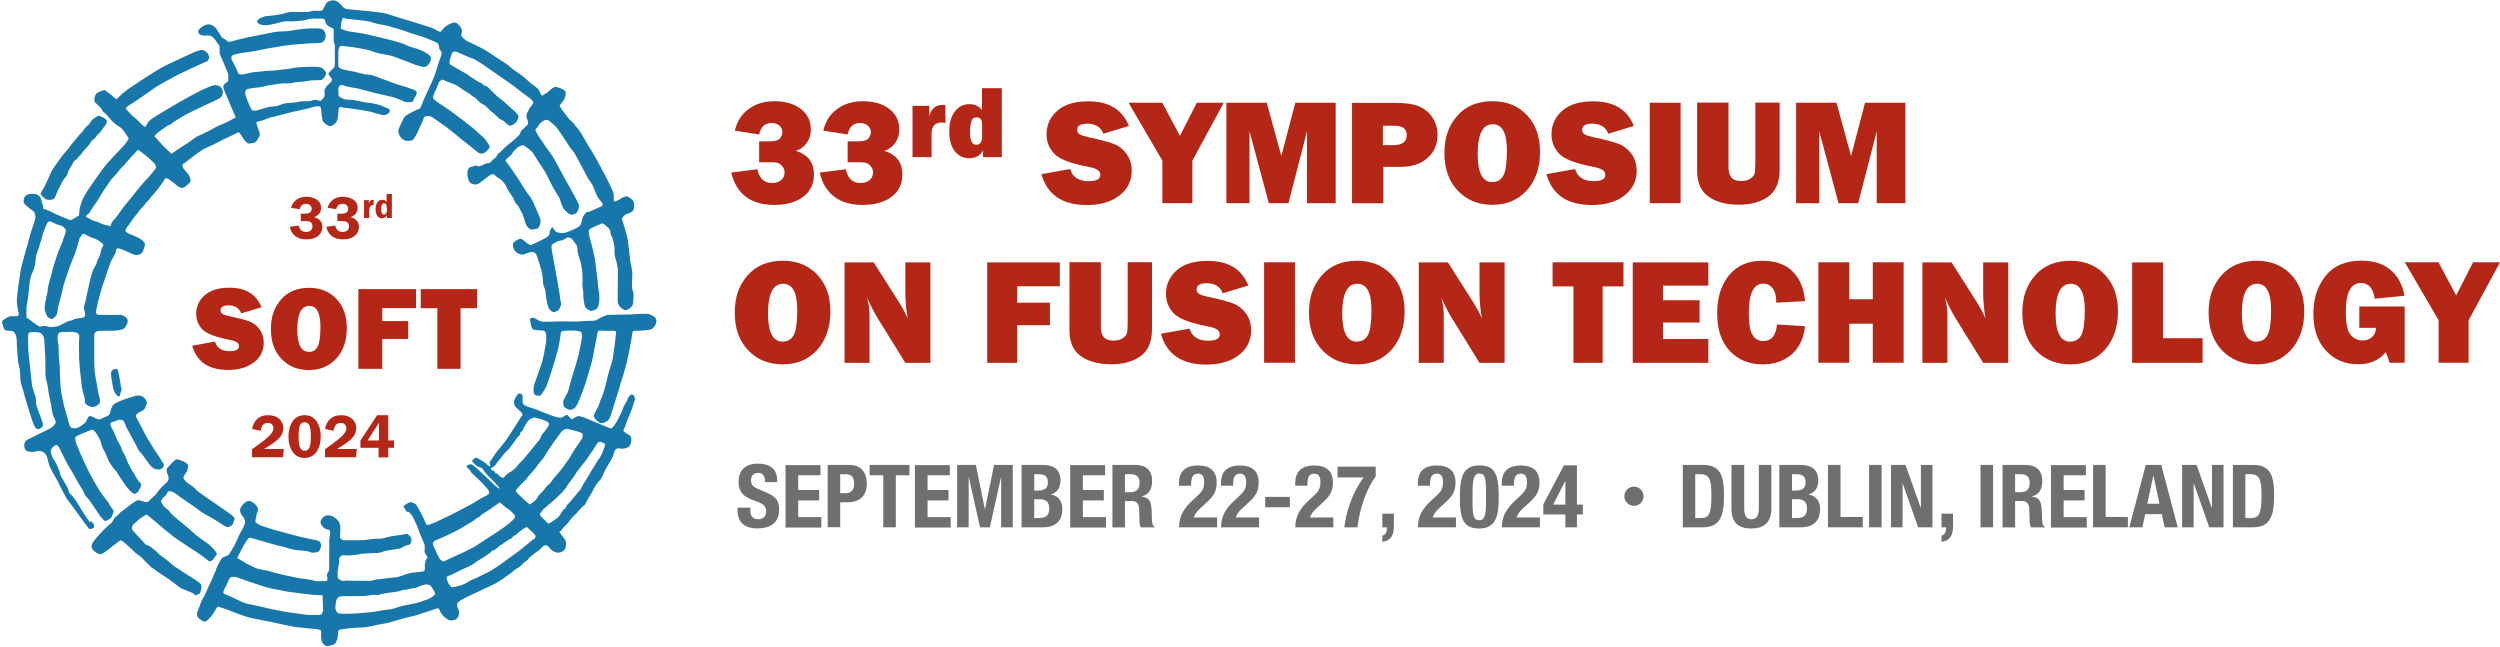 <?xml version="1.0" encoding="UTF-8"?>
<svg id="Layer_2" data-name="Layer 2" xmlns="http://www.w3.org/2000/svg" viewBox="0 0 229.23 59.34">
  <defs>
    <style>
      .cls-1 {
        fill: #1777aa;
      }

      .cls-1, .cls-2, .cls-3 {
        stroke-width: 0px;
      }

      .cls-2 {
        fill: #b42717;
      }

      .cls-3 {
        fill: #706f6f;
      }
    </style>
  </defs>
  <g id="Layer_1-2" data-name="Layer 1">
    <g>
      <g>
        <path class="cls-1" d="m59.56,28.81c-.32-.1-1.41.02-1.71.02s-1.77.04-2.07.04-1.08.48-1.2.52c-.12.04-1.01.02-1.2.06-.19.04-1.22.04-1.58.02-.36-.02-1.92.06-2.09.02-.17-.04-.51-.18-.61-.28-.1-.1-.29-.08-.44-.04-.15.04.02.4,0,.48-.02.08.11.46.19.54.08.08.78.12.95.12s.21.16.25.24c.04.08.06.5.02.82-.04.32-.27,1.54-.36,1.82-.08.28-.67,1.9-.74,2.1-.07.2-.07.68.02.84.08.16.46.2.57.12.11-.08.34-.48.46-.68.13-.2.55-1.52.68-1.94.13-.42.42-1.42.48-1.66.06-.24.23-1.24.23-1.4s.15-.21.32-.24c.12-.02.74-.02.91-.02s.48.06.59.1c.11.04.15.34.13.54-.02.2-.23,1.3-.32,1.64-.08.34-.42,1.48-.55,1.84-.13.36-.34,1.32-.42,1.52-.09.2-.32.58-.4.76-.09.18.02.6.1.64.09.04.25.18.44.22.19.04.38-.08.5-.18.13-.1.36-.6.44-.8.08-.2.48-1.24.59-1.62.1-.38.4-1.34.5-1.7.11-.36.25-1.28.3-1.46.04-.18.25-1.34.29-1.44.04-.1.38-.04.51-.04h.97c.09,0,.19.08.19.08,0,0-.06.52-.09.82-.02.3-.17,1.2-.21,1.56-.04.36-.34,1.14-.38,1.34-.04.2-.3,1.2-.34,1.38-.04.18-.21.68-.23.74-.02.06-.15.34-.19.44-.04.1-.13.42-.19.56-.06.14-.42.72-.42.88s.17.36.44.58c.27.22.67-.02.86-.16.19-.14.36-.82.44-1.06.08-.24.32-1.04.44-1.42.13-.38.25-.76.27-.9.02-.14.19-.54.23-.72.04-.18.21-.7.34-1.22.13-.52.38-1.8.42-2.09.04-.3.11-.72.13-.76.02-.04.27-.06.61-.06s.8-.06,1.01-.1c.21-.04.55-.42.55-.78s-.36-.52-.67-.62"/>
        <path class="cls-1" d="m4.35,18.3c.31.1.6-.06.66-.14.06-.08.23-.63.35-.8.12-.18.33-.71.41-.81.08-.1.27-.35.35-.45.08-.1.14-.47.23-.57.08-.1.37-.63.41-.71.04-.08.27-.2.31-.25.04-.06.15-.24.25-.31.1-.08.25-.31.33-.41.08-.1.31-.35.43-.47s.21-.29.27-.39c.06-.1.19-.18.27-.23.08-.06.21-.26.25-.33.04-.08.23-.2.31-.29.08-.1.33-.49.45-.61.12-.12.19-.41.17-.47-.02-.06-.29-.29-.39-.31-.1-.02-.22-.11-.33-.14-.08-.02-.23.1-.37.18-.15.08-.37.29-.44.45-.06.16-.5.45-.56.61-.06.16-.29.35-.41.49-.12.14-.37.47-.44.53-.06.06-.48.57-.54.69-.06.12-.52.57-.68.82-.17.26-.81,1.08-.91,1.33-.1.25-.52,1.1-.62,1.33-.1.23-.35.55-.37.69-.02.14.29.49.6.59"/>
        <path class="cls-1" d="m55.38,41.09s-.09.34-.16.44c-.06.1-.2.47-.28.52-.08.04-.39.63-.45.71-.06.07-.48.77-.54.88-.06.12-.37.62-.46.75-.09.13-.28.57-.34.59-.06.02-.23.25-.28.32-.05.07-.48.57-.57.69-.09.12-.28.26-.33.35-.05.09-.08.28-.2.32-.12.04-.31.34-.34.41-.03.07-.2.34-.34.43-.14.09-.51.35-.59.41-.08.06-.2.16-.33.01-.12-.15-.34-.34-.42-.41-.08-.07-.26-.29-.26-.32,0-.09.25-.4.33-.49.08-.09.95-.81,1.09-.94.14-.13.85-.81.93-.96.08-.15.45-.68.61-.87.15-.19.37-.54.42-.63.05-.09.36-.46.45-.59.09-.13.34-.4.47-.59.12-.19.48-.69.58-.85.09-.16.32-.52.37-.59.05-.07.22-.21.29-.18.08.03.39.13.42.19.03.06,0,.35-.05.38m-6.06,4.49c-.06.06-.26.38-.36.41-.09.03-.33.34-.44.26-.11-.07-.28-.25-.4-.34-.12-.09-.26-.24-.34-.32-.08-.09-.25-.21-.33-.31-.08-.1-.2-.22-.17-.29.03-.07.2-.28.45-.53.25-.25.56-.53.59-.62.03-.09.23-.27.37-.44.14-.18.45-.5.51-.63.06-.13.62-.71.74-.96.13-.25.51-.82.75-1.15.23-.32.65-.9.73-1.01.08-.12.36-.31.5-.31s.4.09.62.13c.22.04.82.24.84.31.02.07.05.34-.05.47-.09.13-.53.82-.67,1-.14.18-.42.75-.53.87-.11.12-.4.59-.61.85-.2.26-.65.78-.75.88-.09.1-.2.32-.29.41-.09.09-.23.24-.33.31-.09.07-.19.25-.28.35-.09.1-.3.35-.36.38-.06.03-.15.2-.22.26m-.36,3.87c-.17.11-.51.44-.65.53-.14.09-.56.47-.73.59-.17.12-.92.66-1.12.81-.2.15-.74.54-.91.65-.17.1-.74.49-.98.57-.23.09-.77.41-1.01.49-.23.07-.54.25-.79.4-.25.15-.65.28-.86.32-.2.04-.48.12-.54.04-.06-.07-.22-.25-.28-.4-.06-.15-.16-.43-.14-.46.06-.12.22-.16.4-.23.19-.07.68-.32.87-.43.19-.1.61-.26.78-.35.17-.09.31-.15.39-.21.08-.06.46-.35.6-.41.14-.06.75-.5.9-.59.16-.09.17-.19.23-.22.06-.03.29-.09.47-.26.17-.18.47-.37.53-.4.06-.03.39-.29.5-.35.11-.06.3-.12.33-.19.03-.07.23-.23.3-.23s.25-.24.33-.28c.08-.04.42-.34.48-.35.06-.01.2-.15.26-.12.06.03.34.32.42.38.08.06.34.34.36.4.01.06.05.21-.12.31m-8.65,1.81c-.08-.07-.26-.48-.31-.6-.05-.12-.2-.44-.25-.53-.05-.09-.09-.24-.06-.32.03-.08.08-.18.28-.25.2-.07.87-.37,1.04-.46.17-.09.99-.47,1.13-.56.14-.09.53-.31.63-.38.11-.07.54-.31.64-.38.09-.07.28-.26.43-.31.16-.04.28-.26.45-.35.17-.09.68-.43.76-.49.08-.06.39-.29.51-.35.12-.06.19-.2.25-.18.06.03.39.3.51.41.12.12.39.26.51.38.12.12.4.38.39.5-.01.12-.14.27-.26.38-.12.12-.48.41-.65.53-.17.12-.85.59-1.09.74-.23.15-.88.57-1.05.68-.17.1-.57.4-.73.47-.15.07-.65.34-.84.43-.19.09-.68.32-.9.41-.22.09-.4.18-.53.24-.12.06-.43.23-.5.24-.12.01-.29-.16-.37-.24m-.42,3.23c-.04.14-.38.36-.68.48-.3.12-.98.34-1.32.41-.34.07-.94.16-1.27.27-.32.11-.66.23-.93.25-.26.02-.79.09-1.08.16-.28.07-1.19.14-1.36.16-.17.02-.83.07-1.21.07s-.96.04-1.1-.09c-.13-.12-.23-.38-.19-.59.04-.22.06-.63.19-.74.13-.11.19-.18.4-.18s1.83-.02,2.02-.02.74-.11.85-.11.47.01.53.01.19-.11.4-.12c.21-.02.45-.09.74-.11.28-.02.7-.09.85-.16.15-.07.57-.09.68-.13.11-.04.55-.12.66-.12s.49-.22.64-.25c.15-.04.36-.09.49-.07.17.02.34.14.4.27.06.13.32.45.28.59m5.59-11.04c-.06,0-.08-.13-.15-.21-.08-.07-.25-.07-.28-.16-.03-.09-.05-.19.11-.19.09,0,.31-.24.39-.37.08-.13.33-.44.39-.49.06-.05.22-.32.33-.43.11-.1.4-.38.45-.46.05-.07.28-.35.34-.46.06-.1.28-.35.33-.45.05-.1.2-.24.26-.28.06-.04.02-.13.08-.24.06-.1.23-.18.25-.29.01-.12.15-.32.26-.51.11-.19.23-.35.37-.43.14-.07.31-.16.39-.16s.54.13.74.19c.2.06.47.19.54.26.08.07.09.22-.03.41-.13.19-.4.55-.51.66-.11.12-.2.44-.26.5-.06.06-.17.22-.3.37-.12.15-.47.6-.64.79-.17.19-.45.56-.57.69-.12.13-.36.35-.47.49-.11.13-.26.32-.39.41-.12.09-.34.27-.51.35-.17.09-.3.31-.39.37-.09.06-.22.04-.28-.03-.06-.07-.16-.13-.16-.13-.06-.09-.23-.22-.29-.22m-16.08,12.98c-.09.03-.95.03-1.25,0-.3-.04-1.64-.21-2.23-.32-.59-.11-1.23-.23-1.79-.38-.28-.07-.87-.2-1.04-.23-.17-.03-.53-.09-.79-.2-.27-.11-.85-.43-1.13-.54-.28-.11-.64-.25-.68-.34-.04-.09.13-.43.25-.63.11-.2.28-.72.4-.79.11-.07.45-.07.61,0,.15.07.96.32,1.34.47.38.14,1.55.52,1.91.57.36.05.96.2,1.38.27.41.07,1.61.2,1.95.25.34.05,1.19.07,1.23.07.06,0,.04.22.04.41s.04.91.04.98-.11.36-.21.39m28.52-20.17c-.16-.03-.37.29-.4.43-.03.13-.22.41-.33.62-.11.21-.15.38-.2.51-.05.13-.26.56-.45.9-.19.33-.39.59-.5.63-.1.04-.44-.14-.6-.2-.18-.07-1.34-.55-1.54-.64-.2-.09-.61-.25-.82-.28-.22-.03-.61.29-.68.29s-.36-.4-.43-.41c-.08-.01-.4.24-.51.26-.11.03-.34-.03-.45-.04-.11-.02-1.1-.38-1.43-.53-.33-.15-1.13-.41-1.26-.45-.12-.04-.34-.16-.39-.24-.05-.07-.03-.53-.03-.69s-.15-.29-.33-.26c-.17.03-.4.51-.45.69-.05.18.03.46.19.59.15.13.43.41.5.47.06.06.11.28.03.31-.08.03-.12.13-.17.22-.05.09-.45.71-.59.94-.14.24-.73,1.1-.84,1.25-.11.15-.7.84-.84,1.05-.11.16-.37.58-.48.69-.11.12,0,.31.04.45.02.05-.23-.01-.32-.15-.06-.09-.48-.37-.59-.42-.11-.06-.34-.21-.42-.21s-.34.22-.36.29c-.02.07.25.32.37.43.12.1.4.19.5.22.09.03.26.38.48.6.08.08.36.35.47.47.11.12.36.39.45.48.09.09.23.25.23.35,0,.06-.23-.15-.28-.18-.05-.03-.56-.51-.64-.6-.08-.09-.47-.43-.54-.51-.08-.09-.68-.62-.78-.71-.09-.09-.28-.22-.36-.24-.08-.01-.37.12-.42.16-.05.05.16.22.27.34.11.12.15.25.2.29l.75.71c.19.18.5.53.67.72.17.19.22.32.17.47-.05.15-.57.35-.67.41-.09.06-.78.47-.99.6-.22.13-1.23.63-1.49.78-.26.15-1.34.63-1.55.75-.22.12-.73.31-.87.34-.14.03-.2-.07-.23-.16-.03-.09-.23-.53-.34-.76-.11-.24-.5-.87-.53-.93-.03-.06-.4-.24-.5-.24s-.4.16-.56.28c-.16.12-.09.18-.05.21.05.03.12.19.15.29.03.1.23.1.33.16.09.06.36.44.42.6.06.16.39.82.44,1.03.05.21.39.96.51,1.24.09.19.03.5.03.69s.19.4.25.5c.06.1-.06.24-.11.28-.05.04-.12.38-.12.54s.03.44-.06.5c-.09.06-.9.13-1.16.16-.26.03-1.01.31-1.2.37-.19.06-.96.1-1.23.15-.26.04-.58.07-.73.09-.22.02-.48.13-.62.13s-1.83-.02-1.96-.02-.29-.04-.4.02c-.11.06-.36-.06-.51-.16-.16-.1-.11-.24-.12-.49-.02-.25.06-.41.05-.53-.02-.12.09-.32.08-.5-.02-.18,0-.37.06-.47.06-.1.15-.18.23-.19.08-.01.53.01.64.01s.42-.04.61-.06c.19-.01.45-.1.58-.1.15,0,.78-.05.87-.06.09-.01.5-.01.61-.01s.37-.1.54-.16c.17-.06.53-.09.73-.13.2-.04.58-.1.67-.1s.39-.22.48-.25c.09-.03.4-.1.48-.15.08-.04.17-.43.14-.51-.03-.09-.14-.28-.31-.4-.17-.12-.36.02-.58.04-.22.03-.61.07-.9.12-.3.05-.59.13-.73.18-.14.04-.39.06-.74.06s-.79.1-1.07.12c-.28.02-1.72.02-1.86.02s-.26-.13-.33-.18c-.06-.04-.03-.22-.03-.28s.03-.47.03-.68-.06-.47-.16-.59c-.09-.12-.45-.54-.92-.56-.47-.02-.74.41-.74.62s.19.42.36.56c.17.13.39.12.47.18.08.06.05.54,0,.65-.05.1-.02.84-.03,1.25-.02.41.01,1.55,0,1.71-.02.16-.22.37-.22.49s.08.26.06.39c-.02.13-.08.19-.23.18-.15-.02-.59.03-.81,0-.22-.03-.29-.09-.54-.12-.25-.03-.85-.12-1.09-.16-.23-.05-1.01-.2-1.26-.26-.25-.06-.95-.22-1.23-.32-.28-.1-.67-.15-.87-.19-.2-.04-.58-.12-.7-.21-.12-.09-.64-.3-.74-.37-.11-.07-.75-.46-.79-.47-.05-.01.09-.24.19-.43.09-.19.26-.54.39-.75.12-.21.37-.59.45-.66.08-.07.22-.01.43.04.22.06.79.24,1.01.29.22.06.95.28,1.18.34.23.06.74.15.99.25.25.1.87.21,1.23.22.36.01.59.06.79.14.2.09.5.06.7-.01.2-.07.25-.32.29-.47.05-.15,0-.37-.11-.48-.11-.12-.59-.18-.74-.21-.16-.03-1.27-.28-1.51-.35-.23-.07-1.74-.46-2-.54-.26-.09-.96-.31-1.09-.35s-.42-.22-.5-.29c-.08-.07-.06-.22-.03-.31.03-.09.06-.32.08-.41.01-.09.12-.25.14-.49.02-.28-.5-.78-.84-.78s-.75.53-.79.71c-.05.18.02.43.14.59.12.16.33.37.3.66-.03.29-.31.76-.42.94-.11.18-.42.94-.51,1.1-.09.16-.47.82-.57.93-.11.1-.4.18-.53.25-.13.07-.28.32-.36.52-.08.19-.23.41-.26.57-.03.16-.14.29-.25.61-.11.3-.48,1.01-.57,1.26-.09.25-.47.96-.53,1.06-.06.1-.09.28-.16.44-.06.16-.25.56-.26.73-.01.18.12.4.44.59.31.19.42.07.53-.02.11-.09.43-.44.54-.62.11-.18.34-.6.39-.62.05-.02.25.04.39.1.14.06.59.18.84.3.25.12,1.12.41,1.4.51.28.1.93.22,1.24.28.31.06,1.18.25,1.52.31.34.06,1.34.32,1.89.38.56.06,1.26.13,1.61.16.36.03.54.09.58.13.03.04.03.46.02.56-.02.1.05.37.08.48.03.12.19.3.33.37.14.07.29.01.36,0,.06-.02.2-.05.34-.09.14-.04.23-.18.26-.25.03-.07.11-.22.14-.37.03-.15.05-.46.05-.56s.06-.18.15-.2c.12-.04.45-.06.61-.1.15-.04.93-.1,1.35-.1s1.09-.15,1.35-.22c.26-.07.87-.15,1.12-.21.25-.06,1.49-.46,2.19-.6.7-.15,2.22-.72,2.31-.73.09-.02.22.06.22.13s.11.28.26.47c.16.19.5.47.71.5.22.03.47-.06.53-.09.06-.03.34-.24.28-.74-.03-.26-.16-.35-.17-.53-.02-.18.06-.26.14-.34.08-.07.28-.2.37-.24.09-.03.59-.32.76-.38.17-.06.78-.38,1.06-.5.28-.12,1.1-.51,1.2-.57.09-.06.51-.31.61-.37.09-.06.4-.31.51-.38.11-.07.47-.32.53-.39.06-.08.28-.22.45-.31.17-.09.51-.51.65-.57.14-.06.26-.21.3-.28.03-.07.22-.18.37-.32.16-.15.48-.38.57-.43.09-.05.33-.34.42-.4.09-.06.22-.05.31-.01.09.03.23.19.29.28.06.09.28.26.53.34.25.07.47,0,.66-.13.2-.13.24-.38.26-.56.03-.18-.03-.38-.12-.52-.09-.13-.45-.57-.48-.63-.03-.06.12-.12.19-.19.06-.07.09-.22.2-.29.11-.07.29-.28.42-.43.12-.15.34-.47.5-.6.16-.13.59-.6.68-.72.09-.12.26-.24.31-.27.05-.03.2-.35.28-.51.08-.16.36-.56.42-.71.06-.15.28-.53.4-.71.12-.18.36-.38.44-.53.08-.15.22-.46.29-.63.08-.18.45-.79.54-.94.09-.15.26-.47.3-.65.03-.18.11-.37.2-.44.09-.07.2-.12.37-.07.17.04.45.03.72-.1.26-.13.29-.4.33-.63.03-.23-.08-.43-.19-.5-.11-.07-.48-.27-.53-.37-.05-.1.14-.33.22-.63.08-.31.36-.88.45-1.12.09-.24.34-.99.37-1.13.03-.15-.06-.43-.22-.45"/>
        <path class="cls-1" d="m18.44,54.06c.04-.18.04-.41-.02-.5-.06-.09-.55-.45-.85-.61-.3-.16-1.34-.88-1.48-.95-.13-.07-.45-.36-.57-.47-.06-.05-.28-.21-.4-.32-.11-.11-.47-.29-.68-.54-.21-.25-.49-.38-.57-.48-.08-.11-.36-.21-.45-.23-.1-.02-.44-.47-.55-.57-.11-.11-.6-.62-.72-.79-.11-.16-.04-.3.02-.43.06-.13.42-.38.57-.54.15-.16.64-.41.68-.45.04-.04.4.32.51.39.11.07.78.64.97.82.19.18.76.59,1,.8.25.22.89.61,1.08.75.19.14.93.61,1.04.68.11.07.85.57,1.02.75.17.18.32.07.42,0,.09-.07.38-.49.42-.54.04-.05-.11-.25-.15-.32-.04-.07-.36-.39-.47-.5-.11-.11-1.12-.79-1.32-.98-.21-.2-1.13-.99-1.23-1.06-.09-.07-.38-.32-.45-.37-.08-.05-.53-.47-.58-.52-.06-.05-.15-.21-.21-.27-.06-.06-.42-.32-.47-.41-.06-.09-.26-.36-.23-.5.04-.14.34-.41.4-.45.06-.04.1-.21.21-.34.11-.12.32-.07.47,0,.15.07.53.34.66.45.13.11.66.45.85.59.19.14.85.57,1,.72.15.14.93.54,1.12.66.19.12.7.41.81.5.11.09.47.34.64.3.17-.04.45-.25.45-.34s.13-.36.13-.45-.25-.3-.32-.36c-.08-.05-.68-.46-.81-.56-.13-.09-.98-.7-1.19-.82-.21-.13-.79-.57-.96-.68-.17-.11-.34-.31-.4-.38-.06-.07-.45-.32-.66-.48-.21-.16-.36-.41-.36-.47s.15-.34.26-.48c.11-.14.19-.48.19-.59s-.15-.25-.28-.34c-.13-.09-.62-.25-.77-.27-.15-.02-.53.43-.57.48-.04.05-.28.27-.34.36-.06.09,0,.47.06.52.06.06.1.32.1.41s-.08.32-.21.39c-.13.07-.47.45-.6.59-.13.14-.32.43-.38.5-.06.07-.55.47-.64.59-.09.12-.26.09-.34.07-.08-.02-.45-.14-.59-.16-.13-.02-.34.16-.51.25-.17.09-.72.59-.93.7-.21.11-.47.47-.61.54-.13.07-.3.37-.32.45-.02.07-.57.52-.7.66-.13.14-.68.7-.76.82-.08.13-.38.36-.47.74-.1.38.57.8.79.8s.64-.38.89-.55c.25-.18.83-.68.96-.72.13-.04.49.32.62.43.13.11.64.59.7.66.06.07.43.3.59.45.15.14.83.83.89.9.06.07.57.38.77.54.2.15.77.5,1.08.72.3.21.81.66.93.7.11.04.45.18.62.25.17.07.42.16.49.22.08.05.19.25.26.16.08-.09.23-.12.28-.12s.13-.23.17-.41"/>
        <path class="cls-1" d="m10.64,33.82c-.1-.01-.37.07-.44.27-.07.2.04.75.15,1.39.12.64.47.9.57.87.1-.02.1-.2.13-.33.02-.12.11-.26.11-.35s-.09-.14-.1-.39c0-.14-.12-.67-.18-1.02-.06-.36-.14-.44-.24-.45"/>
        <path class="cls-1" d="m4.56,29.99c-.12-.04-.43-.13-.6-.1-.12.02-.31.1-.41.02-.1-.08-.54-.35-.66-.47-.12-.12-.46-.31-.46-.31,0,0-.02-.65,0-.92.02-.28.13-.76.15-1.02.02-.25.1-.94.14-1.25.04-.31.1-.65.23-.9.12-.25.19-.41.27-.84.08-.43.06-.74.17-1.02.1-.27.23-.59.27-.8.04-.22.15-.37.19-.61.04-.24.19-.63.27-.82.08-.2.21-.63.39-.65.23-.02.62.29.89.33.27.04.6.28.64.47.04.2-.25.76-.29,1-.03.16-.35.8-.46,1.14-.08.25-.44,1.27-.52,1.69-.08.41-.37,1.26-.37,1.45s-.1.71-.17.96c-.06.24-.14.74-.14.94s.19.76.33.82c.15.06.29.2.39.14.1-.06.35-.27.41-.43.06-.16.06-.57.17-.88.1-.31.33-1.3.37-1.51.04-.22.41-1.31.5-1.57.08-.25.43-1.2.52-1.35.08-.16.29-.84.33-1.02.04-.18.19-.59.19-.65s.17-.14.17-.22.06-.21.27-.14c.21.08.62.33.83.37.21.04.5.24.6.31.1.08.31.24.31.31s-.17.33-.21.47c-.04.14-.06.39-.14.57-.08.18-.23.36-.25.53-.02.26-.23.47-.31.65-.12.27-.31.94-.35,1.19-.04.26-.29,1.22-.33,1.51-.04.29-.21.67-.19.86.02.2.1.43.1.57s-.06.29-.16.31c-.1.02-.6.08-.74.12-.15.04-.29.16-.44.16s-.41.14-.66.27c-.25.14-.5.27-.62.27s-.48.08-.6.04m3.64-10.49c.04-.1.21-.39.31-.51.1-.12.54-.75.66-1,.12-.25.76-1.16.87-1.33.1-.18.74-.82.85-1,.1-.18.54-.55.58-.63.04-.08.29-.31.41-.49.12-.18.44-.43.52-.55.08-.12.23-.26.29-.22.06.04.56.41.72.55.17.14.7.63.75.7.04.08.21.35.06.49-.14.14-.52.69-.89,1.04-.37.35-1.06,1.28-1.22,1.47-.11.13-.26.32-.5.61-.12.15-.27.3-.44.55-.54.82-.83,1.04-.93,1.22-.1.18-.12.41-.19.35-.06-.06-.58-.12-.77-.23-.32-.2-.77-.24-.91-.35-.14-.12-.54-.25-.52-.33.02-.08.29-.24.33-.33m3.47-8.31c.06.07.13.2.13.27,0-.07-.07-.21-.13-.27-.04-.04-.12-.08-.19-.11.07.03.15.07.19.11m-1.09-.7c.05-.09-.06-.34-.14-.43-.08-.09-.26-.2-.37-.26-.11-.06-.29-.25-.39-.28-.09-.03-.22-.12-.26-.1h0s.17.07.26.1c.09.03.28.22.39.28.11.06.29.18.37.26.08.09.19.34.14.43m-.96-.78s.13.13.23.21c-.09-.08-.18-.17-.23-.21m-1.43,38.12c-.09-.15-.37-.52-.51-.75-.14-.23-.28-.44-.37-.6-.09-.16-.26-.41-.31-.51-.05-.1-.17-.19-.22-.3-.05-.1-.2-.25-.34-.37-.14-.12-.17-.44-.28-.65-.11-.2-.48-.82-.57-.98-.09-.16-.12-.44-.19-.6-.06-.16-.22-.52-.28-.62-.06-.1-.18-.33-.28-.46-.09-.13-.2-.53-.2-.63s.14-.36.36-.49c.22-.13.31.01.39.12.08.1.25.51.36.72.11.21.48.96.64,1.19.16.23.64,1.13.79,1.38.16.25.37.62.44.74.06.12.16.35.2.43.05.07.28.27.45.52.17.25.71,1.06.85,1.26.14.21.42.51.51.54.09.03.39-.15.51-.25.12-.1.14-.24.17-.32.03-.09.11-.27.11-.32s-.17-.31-.26-.41c-.09-.1-.14-.26-.19-.34-.05-.07-.51-.64-.79-1.06-.28-.41-.98-1.68-1.26-2.27-.28-.59-.9-1.98-.96-2.24-.06-.25-.09-.47,0-.54.05-.04.57-.28.76-.34.19-.06.57-.27.71-.28.14-.01.28.21.34.25.06.04.28.47.37.63.09.16.16.46.22.66.06.21.23.43.29.56.06.13.25.68.39.9.14.22.39.59.53.72.14.13.28.4.37.54.09.15.48.69.53.79.05.1.46.59.68.76.22.18.43-.04.51-.13.08-.09.25-.44.28-.59.03-.15-.14-.25-.2-.34-.06-.09-.31-.42-.39-.62-.08-.19-.17-.23-.25-.4-.08-.16-.36-.62-.45-.9-.09-.28-.25-.58-.33-.71-.08-.13-.19-.38-.22-.52-.03-.13-.25-.43-.31-.56-.06-.13-.19-.44-.25-.6-.06-.16-.23-.48-.34-.69-.11-.21-.09-.34-.03-.4.06-.06.29-.09.37-.12.08-.03.33-.15.42-.15s.28.04.36.1c.08.06.19.43.25.57.06.15.36.6.48.88.12.28.39.66.54,1.03.16.37.47.57.62.84.09.15.37.49.53.72.16.24.45.44.81.43.36-.01.47-.31.47-.44s-.11-.2-.14-.25c-.03-.04-.22-.41-.43-.69-.22-.28-.84-1.31-1.02-1.63-.19-.32-.82-1.6-.93-1.77-.11-.16.03-.28.09-.35.06-.07.54-.29.61-.37.06-.07.16-.22.16-.3s.11-.18.11-.31c0-.24-.25-.51-.44-.6-.19-.09-.42-.1-.64-.04-.22.06-1.12.35-1.38.47-.26.12-.56.25-.67.4-.11.15-.23.57-.26.72-.03.15-.2.26-.36.31-.15.04-.47.23-.59.26-.12.03-.65-.23-.76-.29-.11-.06-.22.01-.28.07-.06.06-.11.29-.23.46-.12.16-.61.49-.79.54-.19.06-.43.04-.56-.04-.12-.09-.28-.63-.29-.77-.02-.13-.25-.81-.33-1.13-.08-.32-.26-1.15-.31-1.56-.05-.41-.11-2.06-.11-2.21s-.09-.82-.09-.97.01-.75-.02-.94c-.03-.19-.11-.47-.08-.76.03-.29.17-.41.33-.41s.57-.02.87-.02.5.03.65.13c.15.1.15.28.14.35-.02.07-.03.47-.03.85s.01,1.04.01,1.13.05.69.08,1.05c.03.35.12.9.14,1.26.02.37.19.96.25,1.13.06.18.08.47.06.57-.02.1.37.41.65.41s.4-.07.59-.22c.19-.15.17-.4.12-.56-.05-.16-.19-.76-.23-1.12-.05-.35-.19-.93-.22-1.28-.05-.5-.05-.96-.05-1.6v-1.88c0-.13.2-.29.41-.31.2-.01.96-.03,1.21-.01.25.01.78-.06,1.01-.15.23-.09.45-.54.44-.81-.02-.26-.47-.51-.71-.5-.25.02-1.77,0-1.93,0s-.25-.13-.28-.19c-.03-.06.09-.44.14-.74.05-.29.2-.79.3-1.16.09-.37.29-.91.4-1.24.11-.32.39-1.21.5-1.47.11-.26.45-.82.48-.91.03-.09.01-.26.08-.34.06-.08.22-.04.31-.02.09.03.51.19.74.31.23.12.54.27.73.27s.45-.07.54-.19c.09-.12.28-.59.28-.79s-.36-.46-.48-.53c-.12-.07-.53-.27-.81-.37-.19-.07-.45-.19-.51-.35-.02-.05.09-.18.13-.28.03-.1.22-.25.26-.35.05-.1.28-.41.37-.54.09-.13.3-.35.36-.44.06-.09.23-.34.39-.49.16-.15.47-.57.59-.66.12-.09.22-.29.22-.29,0,0,.19-.19.45-.5.26-.31.68-.91.74-1,.06-.09.16-.31.23-.28.08.03.25.12.3.15.05.03.51.37.71.56.2.19.45.21.57.18.12-.03.44-.31.59-.47.16-.16,0-.48-.05-.62-.05-.13-.37-.5-.47-.59-.09-.09-.16-.25-.16-.38s.2-.19.25-.24c.05-.04.48-.38.65-.5.17-.12.85-.65,1.09-.76.23-.12.54-.25.7-.32.15-.08.92-.47,1.15-.58.23-.1,1.23-.59,1.29-.62.06-.03.3.29.39.46.09.16.3.44.45.53.15.09.37.01.57-.02.2-.03.28-.21.34-.29.06-.09.14-.24.2-.37.06-.13-.02-.35-.08-.49-.06-.13-.19-.57-.22-.68s.34-.18.5-.21c.16-.03.57-.26,1.04-.35.46-.09,1.89-.5,2.27-.56.37-.06,1.4-.32,1.54-.37.14-.04.39-.06.5,0,.11.06.12.53.12.6s.08.51.11.68c.03.16.51.53.71.5.4-.06.65-.49.68-.71.03-.22.06-.65.06-.75s.05-.24.14-.29c.09-.06.23.06.3.06s.47.04.78.09c.31.04,1.48.22,1.72.28.25.06.86.28,1.16.31.31.03.56-.21.59-.29.03-.09.02-.29-.14-.32-.15-.03-.36-.13-.5-.21-.14-.07-.42-.15-.67-.21-.25-.06-.67-.1-.87-.13-.2-.03-.76-.15-.96-.19-.2-.05-.78-.05-.96-.09-.19-.05-.53-.24-.56-.29-.03-.06-.05-.57-.03-.72.02-.15.08-.26.22-.31.14-.04.37.09.5.13.12.04.73.13.91.16.19.03,1.35.35,1.77.46.42.1,1.32.29,1.62.37.29.07.71.28,1.01.4.29.12.53.04.7.04s.16-.28.22-.35c.06-.07.23-.34.23-.5s-.22-.28-.4-.32c-.19-.04-.45-.18-.78-.26-.33-.09-.59-.19-.81-.26-.22-.08-.9-.33-1.12-.41-.22-.09-.87-.34-1.1-.38-.23-.04-.5-.04-.6-.07-.11-.03-.71-.18-.99-.24-.28-.06-.93-.15-1.18-.28-.25-.13-.22-.31-.22-.44s.01-.88.01-1.03.03-.49.17-.57c.14-.09.45.01.82.04.37.03,1.18.19,1.54.25.36.06.92.32,1.26.38.34.06.98.16,1.23.25.25.09,1.18.44,1.43.54.37.16,1.02.4,1.36.44.34.04.61-.38.67-.66.06-.28-.08-.36-.26-.52-.19-.16-.79-.42-.92-.46-.12-.04-.5-.16-.59-.18-.09-.01-.37-.13-.54-.22-.17-.09-.99-.34-1.3-.41-.31-.07-1.83-.46-2.31-.56-.48-.1-1.41-.22-1.62-.26-.2-.04-.62-.18-.68-.22-.06-.04-.01-.37,0-.47.02-.1.06-.35.12-.47.06-.12.22-.03.33,0,.11.03.64.06.93.1.3.04,1.18.13,1.32.19.14.06.71.22.92.24.2.02.78.15,1.03.24.25.09,1.04.28,1.32.41.28.13,1.35.4,1.79.59.44.19.9.35,1.07.47.13.09.16.4.16.49s.23.25.23.43-.22.66-.28.87c-.06.21-.3,1.03-.5,1.5-.2.47-.65,1.41-.79,1.72-.14.31-.3.81-.4.94-.11.13-.19.1-.25.13-.06.03-.34.18-.53.26-.19.09-.54.31-.64.4-.09.09-.57,1.09-.59,1.31-.02.22.19.69.53.84.34.15.62.07.78-.01.15-.09.45-.66.56-.94.11-.28.42-.84.45-1.03.03-.19.22-.2.34-.23.12-.03.34.03.5.15.15.12.84.57,1.13.78.29.21,1.38,1.1,1.63,1.31.25.21,1.2.96,1.41,1.12.22.16.48.09.6,0,.12-.09.42-.37.45-.5.03-.13-.34-.6-.43-.74-.09-.13-.87-.78-.96-.88-.09-.1-1.47-1.16-1.92-1.5-.45-.34-1.46-.97-1.55-1.06-.1-.09-.33-.26-.34-.34-.01-.07.11-.46.22-.65.11-.19.23-.51.3-.71.06-.19.28-.31.37-.31s.33.18.53.23c.2.06.59.22.7.27.11.04.42.28.56.38.14.1.51.31.62.38.11.07.39.32.47.34.08.01.26.21.44.4.17.19.51.31.57.37.06.06.36.35.5.49.14.13.56.43.7.62.14.19.47.24.54.34.08.1.39.38.51.4.12.02.39-.12.53-.25.14-.13.28-.46.28-.59s-.26-.4-.39-.51c-.12-.12-.78-.71-.93-.84-.16-.13-.54-.41-.7-.56-.16-.15-.75-.76-.82-.82-.08-.06-.37-.09-.42-.21-.05-.12-.26-.19-.37-.22-.11-.03-.37-.25-.56-.35-.19-.1-.53-.37-.53-.37-.18-.1-1.27-.71-1.47-.84-.2-.13-.14-.33-.1-.49.05-.16.17-.57.23-.66.06-.09.25-.09.31-.09s.57.26.81.35c.23.09.65.29.75.29s.5.3.67.38c.17.09,1.1.77,1.41.97.31.21,1.88,1.29,2.17,1.56.3.26,1.06.77,1.18.9.12.13.14.28.08.35-.12.15-.32.4-.34.47-.05.15-.17.31-.22.44-.06.19-.03.32.05.53.07.17.09.37.05.43-.05.06-.43.46-.54.53-.11.07-.15.28-.22.4-.06.12-.22.22-.34.35-.12.13-.51.43-.68.57-.17.15-.42.35-.48.43-.06.07-.28.31-.37.34-.09.03-.19.25-.28.37-.09.12-.22.21-.3.26-.08.06-.17.24-.3.29-.12.06-.25.03-.36.06-.11.03-.34.22-.56.25-.22.03-.26-.06-.36-.07-.09-.02-.11.1-.39.12-.3.02-.37.4-.37.68s.11.51.17.66c.06.15.26.25.5.28.23.03.37-.07.57-.22.2-.15.54-.43.7-.54.16-.12.3-.19.4-.19s.29.18.36.25c.06.07.31.18.39.25.08.07.17.21.3.34.12.13.22.37.25.46.03.09.33.54.45.71.12.16.23.43.28.56.05.13.3.32.34.43.05.1.23.46.33.63.09.18.22.66.31.93.09.26.39.53.5.53s.5-.06.61-.12c.11-.06.3-.46.25-.75-.05-.29-.33-.84-.42-1.07-.09-.24-.39-.88-.45-.96-.06-.07-.47-.59-.71-1.02-.25-.43-1.13-1.72-1.24-1.87-.11-.15-.4-.49-.39-.56s.31-.32.45-.44c.14-.12.23-.32.28-.37.05-.04.28-.31.42-.41.14-.1.33-.16.45-.16s.31.19.4.24c.09.04.39.31.5.44.11.13.42.68.51.82.09.15.48.69.53.78.05.09.28.51.34.63.06.12.4.82.47.94.06.12.51.82.59.98.08.16.14.49.31.84.17.35.59.66.74.69.15.03.26-.04.42-.09.15-.05.31-.43.33-.62.02-.19-.09-.37-.17-.54-.08-.18-.68-1.26-.81-1.48-.12-.22-.62-1.11-.84-1.53-.22-.43-.56-1.05-.73-1.27-.17-.22-.85-1.2-1.02-1.46-.17-.25-.31-.47-.39-.65-.08-.18,0-.25.09-.31.13-.08.14-.25.29-.41.16-.16.39-.32.56-.34.17-.01.33.13.42.21.09.07.36.29.53.49.17.19.4.57.53.75.12.18.51.75.62.94.11.19.34.42.5.66.15.24.51.96.64,1.18.12.22.39.75.56,1.06.17.31.45.59.57.96.1.29.34.84.45.98.11.15.35.33.37.53.01.13-.08.18-.2.22-.12.04-.58.25-.84.37-.26.12-.37.09-.43.12-.06.03-.29.31-.36.47-.06.16-.08.46-.2.68-.12.22-.39.32-.59.41-.2.09-.65.3-.88.34-.23.05-.47,0-.64-.04-.17-.04-.29-.19-.36-.34-.06-.15-.14-.13-.19-.07-.05.06-.17.25-.17.43s-.12.32-.28.43c-.16.1-.71.37-.96.49-.25.12-.45.22-.54.21-.09-.02-.31-.16-.4-.25-.09-.09-.36-.32-.5-.32s-.59.26-.65.38c-.06.12-.08.41.14.71.22.29.56.4.82.34.26-.06.53-.26.84-.21.31.06.37.38.47.68.09.29.3.93.36,1.25.06.32.09.68.09.9s.17.5.2.65c.03.15.08.69.11.88.03.19.16.68.22.79.06.12.25.29.37.34.12.04.36-.06.47-.13.11-.07.25-.4.28-.53s-.09-.49-.09-.66-.23-1.44-.36-2.16c-.12-.72-.36-1.96-.39-2.16-.03-.21-.05-.35-.01-.47.03-.12.45-.32.54-.37.09-.04.33-.06.45-.1.12-.04.34-.22.43-.25.09-.03.28.05.34.07.06.03.25.24.28.32.03.09.25.28.28.41.03.13.03.28.05.51.02.24.19.62.25.85.05.2.15.68.17.9.02.22.05.81.02,1.15-.03.34.11.75.08.94-.03.19.08.94.14,1.15.06.21.42.43.57.43s.4-.09.54-.21c.14-.12.22-.54.23-.94.02-.4-.12-.87-.12-1.12s-.19-1.49-.23-2.04c-.05-.56-.4-1.94-.48-2.19-.08-.25-.17-.69-.15-.85.02-.16.39-.31.53-.37.14-.06.59-.27.7-.3.11-.03.44.3.59.44.16.15.17.31.17.41s.11.37.17.47c.06.1.16.66.19.78.03.12.01.46.01.62s.08.51.14.65c.06.13.12.56.16.76.03.21.01.6.01.97s-.03,1.63-.01,2.07c.01.44.51.78.73.78s.56-.29.64-.46c.05-.1.09-.91.08-1.02-.02-.1-.08-.37-.12-.46-.05-.09-.02-1.01.01-1.32.03-.31-.17-1.04-.2-1.31-.03-.26-.13-1.19-.2-1.76-.08-.57-.53-1.94-.56-2.04-.03-.1.34-.43.42-.44.08-.02.48-.13.62-.34.14-.21.11-.66,0-.85-.11-.19-.5-.43-.61-.43s-.39.09-.51.19c-.12.1-.54.31-.62.28-.08-.03-.02-.47-.06-.72-.05-.25-.43-.98-.61-1.35-.17-.37-.73-1.34-.88-1.65-.15-.31-.68-1.18-.82-1.38-.14-.21-.53-.93-.57-1-.05-.07-.31-.5-.41-.59-.09-.09-.33-.38-.36-.46-.03-.07-.39-.34-.43-.4-.05-.06-.31-.4-.37-.48-.06-.09-.5-.66-.5-.72s.17-.28.3-.44c.12-.16.29-.47.26-.79-.03-.32-.74-.5-.92-.53-.17-.03-.39.21-.64.41-.25.21-.47.32-.62.4-.08-.06-.26-.47-.29-.54-.03-.07-.51-.46-.62-.52-.11-.06-.64-.56-.76-.66-.12-.1-.78-.57-.92-.65-.14-.07-.47-.43-.68-.56-.22-.13-1.03-.65-1.17-.75-.14-.1-.67-.46-.87-.57-.2-.12-1.37-.66-1.54-.75-.17-.09-.45-.35-.53-.46-.08-.1.05-.24.05-.49s-.39-.76-.67-.76-.67.25-.82.35c-.16.1-.39.44-.48.5-.09.06-.61-.3-.82-.37-.22-.07-1.76-.57-2.27-.71-.51-.13-1.75-.57-2.17-.65-.42-.07-1.5-.18-1.5-.18-.29-.03-1.35-.12-1.74-.16-.32-.04-.4-.15-.57-.35-.17-.21-.45-.46-.73-.46s-.56.09-.68.28c-.13.19-.23.47-.36.63-.06.08-.45.04-.71.04s-.5.12-.67.12-1.07-.01-1.41-.01-.62.12-.85.18c-.23.06-1.1.19-1.37.19s-.91.24-.96.47c-.05.24.43.38.7.38s.67-.07.9-.13c.23-.06.68-.19.92-.22.23-.03.48,0,.65,0s.68-.06.92-.07c.23-.02.68-.16.84-.18.16-.01.61-.01.81-.01s.33.01.4.04c.08.03.11.34.2.47.09.13.2.19.36.28.15.09.31.12.31.18s.02.56,0,.82c-.02.26.05.5.09.54.05.04,0,.38.02.81.02.43,0,1.24-.03,1.29-.03.06-.56.54-.56.63s.31.41.33.51c.02.1-.09.27-.2.35-.11.09-.33.3-.44.5-.11.21,0,.5-.05.69-.05.19-.29.4-.36.43-.06.03-.28-.07-.42-.09-.14-.02-.26.03-.45.09-.19.06-.5.04-.71.04s-.57.06-.71.1c-.14.04-.47.03-.82.07-.36.04-.76.25-.92.28-.16.03-.4.03-.64.06-.23.03-.92.26-1.1.32-.19.06-.4.03-.48.01-.08-.01-.4-.74-.54-1.13-.14-.4-.15-.51-.06-.74.06-.13.81-.21,1.18-.24.37-.03.78-.19,1.04-.21.26-.01.9-.19,1.45-.16.54.03.78-.12,1.07-.12s.93-.09,1.12-.13c.19-.05.84-.02,1.06-.06.22-.05.45-.5.45-.62s-.2-.34-.37-.47c-.17-.13-.61-.12-1.07-.12s-1.07.04-1.27.06c-.2.01-.74.15-.98.16-.23.01-.78.09-1.07.12-.3.03-.67,0-.98.06-.31.06-.61.06-.9.09-.29.03-.78.19-1.12.22-.34.03-.39-.28-.4-.35-.02-.07-.25-.56-.39-.78-.14-.22-.19-.44-.11-.57.08-.13.59-.22.92-.28.33-.06.98-.12,1.3-.19.33-.07,1.32-.28,1.61-.31.3-.03.68-.13.93-.16.25-.03.85-.09,1.07-.12.22-.03.71-.03.93-.07.22-.04.98-.03,1.35-.07.37-.04.51-.43.5-.69-.02-.26-.14-.59-.54-.63-.4-.04-1.24,0-1.57.04-.33.04-.98.13-1.23.18-.25.05-.73.03-1.12.07-.39.04-1.64.34-2.24.43-.53.08-1.97.47-2.11.5-.14.03-.23-.1-.3-.15-.06-.04-.36-.19-.45-.31-.09-.12-.39-.65-.51-.8-.12-.15-.43-.34-.62-.34s-.43.04-.76.31c-.33.26-.25.4-.17.53.08.13.37.21.53.19.16-.01.42-.03.56.03.14.06.3.22.44.41.14.19.36.51.36.51,0,0,.01.32,0,.53-.02.21.15.51.25.72.09.21.4.98.5,1.19.09.21.03.49.05.57.02.09,0,.27-.09.29-.09.03-.33.25-.36.35-.03.1.03.29.09.44.06.15.4.96.51,1.22.11.27.5,1.12.53,1.26-.14.03-.85.47-1.06.53-.2.06-.93.4-1.07.51-.14.12-1.24.6-1.41.69-.17.09-.81.59-1.1.75-.3.16-1.24.84-1.24.84,0,0-.62-.57-.79-.75-.17-.18-.79-.87-.79-.87,0,0,.19-.21.28-.29.09-.09.68-.5.85-.62.17-.12.33-.15.42-.19.09-.04.06-.13.39-.31.33-.18.95-.6,1.38-.79.43-.19,1.79-.87,2.33-1.1.54-.24.65-.43.62-.81-.03-.38-.37-.54-.64-.57-.26-.03-.9.29-1.1.37-.2.07-1.09.56-1.41.73-.33.18-1.55.87-1.78,1.02-.24.15-1.04.63-1.24.75-.2.12-.48.31-.64.49-.16.18-.22.44-.28.47-.06.03-.23-.15-.33-.21-.09-.06-.45-.5-.68-.66-.23-.16-.76-.76-.79-.81-.03-.05.25-.29.45-.4.2-.1.85-.56,1.03-.68.17-.12.99-.68,1.3-.9.31-.22,1.66-.94,2.02-1.13.36-.19,2.33-1.1,2.47-1.15.14-.04.25-.07.25-.13s.11-.19.14-.26c.03-.07-.04-.15-.08-.29-.04-.14-.33-.41-.54-.43-.21-.02-.58.12-.83.23-.25.12-2.07.94-2.73,1.28-.66.33-2.81,1.76-3.27,2.08-.46.31-1.07.94-1.07.94,0,0-.31-.27-.41-.35-.1-.08-.55-.45-.63-.49-.08-.04-.62.12-.81.33-.19.21-.19.67-.14.74.04.08.52.45.66.69.06.24.33.37.33.37,0,0,.43.51.58.67.14.16.58.51.79.61.21.1.77,1.02.77,1.02,0,0-.25.41-.39.57-.15.16-1.58,1.65-1.86,2.04-.29.39-1.47,1.96-1.9,2.8-.44.84-.41,1.63-.41,1.63,0,0-.1.08-.19.12-.08.04-.5.35-.62.32-.12-.04-.25-.1-.41-.16-.17-.06-.99-.41-1.16-.51-.17-.1-.7-.35-.89-.35,0-.14-.15-.86-.35-1.16-.21-.29-.97-.29-1.22-.1-.25.2-.27.45-.23.67.04.22.95.84.95.84,0,0,.08.24.12.43.04.2-.35,1.16-.48,1.67-.12.51-.76,2.65-.87,3.22-.1.57-.35,2.31-.36,2.82,0,.34.13,1.09.18,1.2.04.11-.1.24-.14.24s-.45,0-.6,0-.54.24-.69.35c-.15.12-.09.33-.04.46.05.13.1.36.18.44.07.08.34.07.52.09.18.02.28.03.38.17.1.14.22.46.21.86-.01.4.09,1.31.1,1.6,0,.28.15.72.18.97.02.26.04.76.06.98.02.23.17.6.23.85.06.25.33,1.19.43,1.5.09.3.4,1.33.58,1.73.17.4.39.43.65.25.26-.18.15-.46.07-.69-.08-.23-.4-1.11-.48-1.31-.07-.21-.07-.36-.07-.68,0-.23-.33-.85-.38-1.43-.05-.58-.23-2.19-.28-2.59-.05-.4-.07-1.5-.05-1.83.02-.33.35-.27.81-.25.45.02.52.27.6.41.07.13.09.54.1.79,0,.25.05.71.06,1.07.02.36,0,1.33.02,1.61,0,.28.11.68.16.87.05.2.09.51.12.75.03.25.12.55.2.99.08.43.12.82.2,1.09.09.27.27.51.26.67,0,.15-.14.23-.26.38-.12.15-.56.35-.88.5-.33.16-1.31.65-1.48.73-.17.08-.29.36-.27.51.02.16,0,.3.14.45.14.16.44.13.61.15.16.01.33-.05.5-.09.16-.04.48.07.6.18.12.11.26.35.3.58.04.23.15.63.28.87.13.24.36.67.46.83.1.16.26.48.42.82.16.34.5.93.57,1.07.08.14.29.37.54.72.25.35,1.26,1.76,1.47,2.01.14.17.29.04.43,0,.07-.02.1-.12.1-.21s-.12-.23-.22-.38"/>
      </g>
      <g>
        <path class="cls-2" d="m95.49,15.97l2.63-.47c.22.74.79,1.11,1.7,1.11.71,0,1.07-.19,1.07-.57,0-.2-.08-.35-.25-.46-.16-.11-.46-.21-.88-.29-1.62-.31-2.65-.71-3.11-1.21-.46-.5-.69-1.09-.69-1.76,0-.87.33-1.59.99-2.17s1.61-.86,2.84-.86c1.88,0,3.12.75,3.72,2.26l-2.34.71c-.24-.62-.74-.92-1.48-.92-.62,0-.92.19-.92.57,0,.17.07.3.21.4.14.09.41.18.81.27,1.1.23,1.89.44,2.35.62.46.18.85.49,1.16.92s.47.95.47,1.54c0,.93-.38,1.69-1.13,2.27s-1.75.87-2.98.87c-2.25,0-3.63-.94-4.16-2.81Z"/>
        <path class="cls-2" d="m112.21,9.42l-2.88,5.31v3.9h-2.75v-3.9l-3.1-5.31h3.09l1.62,3.04,1.55-3.04h2.47Z"/>
        <path class="cls-2" d="m122.47,9.42v9.21h-2.63v-6.59l-1.7,6.59h-1.8l-1.77-6.59v6.59h-2.12v-9.21h3.7l1.34,4.89,1.28-4.89h3.71Z"/>
        <path class="cls-2" d="m126.84,15.29v3.35h-2.87v-9.21h3.94c.98,0,1.73.11,2.24.34s.92.57,1.21,1.03.45.98.45,1.56c0,.88-.31,1.59-.92,2.13-.61.54-1.43.81-2.45.81h-1.6Zm-.04-1.98h.94c.83,0,1.25-.31,1.25-.92,0-.58-.38-.86-1.15-.86h-1.04v1.78Z"/>
        <path class="cls-2" d="m136.84,18.78c-1.3,0-2.35-.43-3.17-1.29-.82-.86-1.23-2.01-1.23-3.45s.39-2.51,1.17-3.41c.78-.9,1.86-1.35,3.25-1.35,1.28,0,2.33.42,3.14,1.27.81.85,1.21,1.98,1.21,3.39s-.41,2.63-1.22,3.52-1.87,1.32-3.15,1.32Zm-.01-2.09c.48,0,.82-.21,1.03-.62.21-.42.31-1.18.31-2.28,0-1.6-.43-2.4-1.29-2.4-.93,0-1.39.91-1.39,2.74,0,1.71.45,2.57,1.34,2.57Z"/>
        <path class="cls-2" d="m141.79,15.97l2.63-.47c.22.74.79,1.11,1.7,1.11.71,0,1.07-.19,1.07-.57,0-.2-.08-.35-.25-.46-.16-.11-.46-.21-.88-.29-1.62-.31-2.65-.71-3.11-1.21-.46-.5-.69-1.09-.69-1.76,0-.87.33-1.59.99-2.17s1.61-.86,2.84-.86c1.88,0,3.12.75,3.72,2.26l-2.34.71c-.24-.62-.74-.92-1.48-.92-.62,0-.92.19-.92.57,0,.17.07.3.21.4.14.09.41.18.81.27,1.1.23,1.89.44,2.35.62.46.18.85.49,1.16.92s.47.95.47,1.54c0,.93-.38,1.69-1.13,2.27s-1.75.87-2.98.87c-2.25,0-3.63-.94-4.16-2.81Z"/>
        <path class="cls-2" d="m154.1,9.42v9.21h-2.83v-9.21h2.83Z"/>
        <path class="cls-2" d="m163.18,9.42v6.1c0,1.16-.34,1.99-1.03,2.49s-1.58.76-2.68.76c-1.16,0-2.09-.24-2.8-.73-.7-.49-1.06-1.28-1.06-2.38v-6.25h2.88v5.92c0,.44.09.76.28.97s.48.3.89.3c.34,0,.62-.07.84-.22.22-.15.35-.31.39-.5.04-.18.06-.54.06-1.08v-5.39h2.23Z"/>
        <path class="cls-2" d="m174.71,9.42v9.21h-2.63v-6.59l-1.7,6.59h-1.8l-1.77-6.59v6.59h-2.12v-9.21h3.7l1.34,4.89,1.28-4.89h3.71Z"/>
      </g>
      <g>
        <path class="cls-2" d="m26.02,41.17l-.06.76h-2.85v-.74c.09-.07.25-.18.46-.33.52-.37.9-.68,1.14-.92.24-.24.36-.46.36-.66,0-.15-.05-.27-.14-.36-.09-.1-.22-.14-.38-.14-.37,0-.59.24-.65.73l-.79-.18c.18-.84.67-1.26,1.47-1.26.45,0,.79.12,1.04.35.24.24.36.52.36.84s-.13.64-.38.91c-.25.27-.71.6-1.39,1h1.82Z"/>
        <path class="cls-2" d="m27.93,41.99c-.47,0-.83-.18-1.09-.55-.26-.37-.39-.84-.39-1.4s.13-1.02.38-1.4.62-.57,1.1-.57.85.19,1.1.57.38.84.38,1.39-.13,1.03-.39,1.4c-.26.38-.63.56-1.11.56Zm.01-3.28c-.21,0-.36.1-.44.29-.08.19-.12.53-.12,1.02s.04.83.13,1.02.23.29.43.29.34-.09.43-.28.13-.52.13-.99c0-.52-.04-.88-.13-1.06s-.23-.28-.43-.28Z"/>
        <path class="cls-2" d="m32.71,41.17l-.06.76h-2.85v-.74c.09-.07.25-.18.46-.33.52-.37.9-.68,1.14-.92.24-.24.36-.46.36-.66,0-.15-.05-.27-.14-.36-.09-.1-.22-.14-.38-.14-.37,0-.59.24-.65.73l-.79-.18c.18-.84.67-1.26,1.47-1.26.45,0,.79.12,1.04.35.24.24.36.52.36.84s-.13.64-.38.91c-.25.27-.71.6-1.39,1h1.82Z"/>
        <path class="cls-2" d="m35.6,38.07v2.32h.53v.67h-.53v.88h-.89v-.88h-1.66v-.67l1.53-2.32h1.02Zm-1.88,2.32h1.03v-1.29c0-.05,0-.11,0-.18v-.16s-1.04,1.62-1.04,1.62Z"/>
      </g>
      <g>
        <path class="cls-2" d="m27.59,19.59h.4c.23,0,.38-.05.47-.14.08-.09.12-.2.12-.3,0-.12-.04-.23-.14-.32-.09-.09-.22-.14-.38-.14-.31,0-.5.16-.58.49l-.79-.12c.07-.29.22-.54.47-.73.25-.19.56-.29.92-.29s.7.09.97.27c.26.18.39.43.39.75,0,.41-.22.7-.65.85.51.14.77.44.77.9,0,.33-.13.61-.39.82-.26.22-.62.32-1.08.32s-.79-.11-1.05-.33c-.26-.22-.41-.5-.46-.82l.81-.12c.08.39.3.59.68.59.17,0,.32-.05.42-.14.11-.09.16-.22.16-.37,0-.17-.05-.29-.15-.37-.1-.08-.29-.12-.57-.12h-.35v-.67Z"/>
        <path class="cls-2" d="m30.94,19.59h.4c.23,0,.38-.05.47-.14.08-.09.12-.2.12-.3,0-.12-.04-.23-.14-.32-.09-.09-.22-.14-.38-.14-.31,0-.5.16-.58.49l-.79-.12c.07-.29.22-.54.47-.73.25-.19.56-.29.92-.29s.7.09.97.27c.26.18.39.43.39.75,0,.41-.22.7-.65.85.51.14.77.44.77.9,0,.33-.13.61-.39.82-.26.22-.62.32-1.08.32s-.79-.11-1.05-.33c-.26-.22-.41-.5-.46-.82l.81-.12c.08.39.3.59.68.59.17,0,.32-.05.42-.14.11-.09.16-.22.16-.37,0-.17-.05-.29-.15-.37-.1-.08-.29-.12-.57-.12h-.35v-.67Z"/>
        <path class="cls-2" d="m33.85,19.99h-.47v-1.64h.44v.31c.07-.23.19-.34.35-.34.02,0,.05,0,.09,0v.48c-.1,0-.17.02-.23.05s-.1.08-.13.16-.05.18-.05.32v.67Z"/>
        <path class="cls-2" d="m35.93,17.77v2.22h-.45v-.26c-.11.19-.26.29-.45.29s-.32-.07-.43-.22c-.1-.15-.16-.35-.16-.61s.05-.49.16-.64c.1-.15.26-.23.45-.23.17,0,.31.07.4.21v-.75h.47Zm-.47,1.26c0-.26-.08-.39-.23-.39-.19,0-.28.18-.28.55,0,.32.09.49.26.49.07,0,.13-.03.18-.09.05-.06.08-.14.08-.25v-.31Z"/>
      </g>
      <g>
        <path class="cls-2" d="m17.63,31.7l2.08-.38c.18.59.62.88,1.35.88.56,0,.85-.15.85-.45,0-.16-.06-.28-.2-.37s-.36-.17-.7-.23c-1.28-.25-2.1-.57-2.47-.96-.36-.4-.55-.86-.55-1.4,0-.69.26-1.26.78-1.72.52-.46,1.28-.69,2.26-.69,1.49,0,2.47.6,2.95,1.79l-1.86.56c-.19-.49-.58-.73-1.17-.73-.49,0-.73.15-.73.46,0,.14.06.24.17.32.11.07.33.15.64.21.87.19,1.5.35,1.86.49.37.14.67.39.92.73.25.34.37.75.37,1.22,0,.74-.3,1.34-.9,1.8-.6.46-1.39.69-2.36.69-1.78,0-2.88-.74-3.3-2.23Z"/>
        <path class="cls-2" d="m28.32,33.93c-1.03,0-1.87-.34-2.51-1.02-.65-.68-.97-1.59-.97-2.74s.31-2,.93-2.71,1.48-1.07,2.58-1.07c1.02,0,1.85.34,2.49,1.01.64.67.96,1.57.96,2.69s-.32,2.09-.97,2.79c-.65.7-1.48,1.05-2.5,1.05Zm-.01-1.66c.38,0,.65-.17.82-.5.17-.33.25-.93.25-1.81,0-1.27-.34-1.91-1.02-1.91-.74,0-1.1.73-1.1,2.17,0,1.36.35,2.04,1.06,2.04Z"/>
        <path class="cls-2" d="m37.43,31.08h-2.38v2.74h-2.19v-7.31h5.29v1.74h-3.1v1.19h2.38v1.64Z"/>
        <path class="cls-2" d="m42.23,28.26v5.56h-2.13v-5.56h-1.52v-1.75h5.16v1.75h-1.52Z"/>
      </g>
      <g>
        <g>
          <path class="cls-2" d="m67.05,15.82l2.4-.3c.16.84.61,1.26,1.35,1.26.34,0,.61-.09.82-.26.21-.18.32-.41.32-.71,0-.2-.06-.37-.17-.52s-.24-.26-.37-.32c-.13-.06-.36-.09-.67-.09h-1.12v-1.92h.94c.5,0,.83-.09.97-.27s.22-.37.22-.56c0-.24-.09-.45-.27-.61-.18-.16-.42-.24-.71-.24-.63,0-1.01.35-1.15,1.05l-2.23-.35c.2-.86.63-1.53,1.29-2,.65-.47,1.43-.7,2.33-.7,1.01,0,1.82.24,2.43.71.61.47.92,1.1.92,1.89,0,.47-.13.88-.39,1.24s-.59.59-.99.71c1.11.34,1.66,1.06,1.66,2.17,0,.88-.34,1.57-1.01,2.06-.67.49-1.54.73-2.62.73-2.15,0-3.47-.99-3.95-2.96Z"/>
          <path class="cls-2" d="m75.16,15.82l2.4-.3c.16.84.61,1.26,1.35,1.26.34,0,.61-.09.82-.26.21-.18.32-.41.32-.71,0-.2-.06-.37-.17-.52s-.24-.26-.37-.32c-.13-.06-.36-.09-.67-.09h-1.12v-1.92h.94c.5,0,.83-.09.97-.27s.22-.37.22-.56c0-.24-.09-.45-.27-.61-.18-.16-.42-.24-.71-.24-.63,0-1.01.35-1.15,1.05l-2.23-.35c.2-.86.63-1.53,1.29-2,.65-.47,1.43-.7,2.33-.7,1.01,0,1.82.24,2.43.71.61.47.92,1.1.92,1.89,0,.47-.13.88-.39,1.24s-.59.59-.99.71c1.11.34,1.66,1.06,1.66,2.17,0,.88-.34,1.57-1.01,2.06-.67.49-1.54.73-2.62.73-2.15,0-3.47-.99-3.95-2.96Z"/>
        </g>
        <g>
          <path class="cls-2" d="m85.44,14.41h-1.77v-4.7h1.53v.97c.18-.71.58-1.06,1.22-1.06.06,0,.15,0,.27.02v1.64c-.13-.03-.24-.05-.35-.05-.61,0-.92.34-.92,1.02v2.15Z"/>
          <path class="cls-2" d="m91.87,14.41h-1.73v-.62c-.26.48-.68.72-1.27.72-.54,0-.98-.21-1.32-.64-.34-.42-.51-1.04-.51-1.85,0-.75.17-1.35.51-1.8.34-.44.79-.67,1.34-.67.47,0,.85.18,1.15.53v-1.99h1.82v6.31Zm-1.82-3.02c0-.42-.17-.63-.52-.63-.24,0-.4.13-.48.4-.08.27-.11.6-.11.98,0,.76.19,1.14.58,1.14.15,0,.27-.06.38-.18.1-.12.15-.3.15-.55v-1.16Z"/>
        </g>
      </g>
      <g>
        <path class="cls-2" d="m71.77,33.41c-1.3,0-2.35-.43-3.17-1.29-.82-.86-1.23-2.01-1.23-3.45s.39-2.51,1.17-3.41c.78-.9,1.86-1.35,3.25-1.35,1.28,0,2.33.42,3.14,1.27.81.85,1.21,1.98,1.21,3.39s-.41,2.63-1.22,3.52-1.87,1.32-3.15,1.32Zm-.01-2.09c.48,0,.82-.21,1.03-.62.21-.42.31-1.18.31-2.28,0-1.6-.43-2.4-1.29-2.4-.93,0-1.39.91-1.39,2.74,0,1.71.45,2.57,1.34,2.57Z"/>
        <path class="cls-2" d="m85.31,33.27h-2.3l-2.52-4.07c-.32-.52-.65-1.16-.98-1.9.15.59.22,1.1.22,1.51v4.46h-2.29v-9.21h2.67l2.15,3.38c.43.67.75,1.26.97,1.77-.14-.79-.22-1.59-.22-2.42v-2.73h2.3v9.21Z"/>
        <path class="cls-2" d="m96.27,29.82h-3v3.45h-2.75v-9.21h6.66v2.19h-3.91v1.5h3v2.07Z"/>
        <path class="cls-2" d="m105.63,24.05v6.1c0,1.16-.34,1.99-1.03,2.49s-1.58.76-2.68.76c-1.16,0-2.09-.24-2.8-.73-.7-.49-1.06-1.28-1.06-2.38v-6.25h2.88v5.92c0,.44.09.76.28.97s.48.3.89.3c.34,0,.62-.07.84-.22.22-.15.35-.31.39-.5.04-.18.06-.54.06-1.08v-5.39h2.23Z"/>
        <path class="cls-2" d="m106.44,30.6l2.63-.47c.22.74.79,1.11,1.7,1.11.71,0,1.07-.19,1.07-.57,0-.2-.08-.35-.25-.46-.16-.11-.46-.21-.88-.29-1.62-.31-2.65-.71-3.11-1.21-.46-.5-.69-1.09-.69-1.76,0-.87.33-1.59.99-2.17s1.61-.86,2.84-.86c1.88,0,3.12.75,3.72,2.26l-2.34.71c-.24-.62-.74-.92-1.48-.92-.62,0-.92.19-.92.57,0,.17.07.3.21.4.14.09.41.18.81.27,1.1.23,1.89.44,2.35.62.46.18.85.49,1.16.92s.47.95.47,1.54c0,.93-.38,1.69-1.13,2.27s-1.75.87-2.98.87c-2.25,0-3.63-.94-4.16-2.81Z"/>
        <path class="cls-2" d="m118.74,24.05v9.21h-2.83v-9.21h2.83Z"/>
        <path class="cls-2" d="m124.42,33.41c-1.3,0-2.35-.43-3.17-1.29-.82-.86-1.23-2.01-1.23-3.45s.39-2.51,1.17-3.41c.78-.9,1.86-1.35,3.25-1.35,1.28,0,2.33.42,3.14,1.27.81.85,1.21,1.98,1.21,3.39s-.41,2.63-1.22,3.52-1.87,1.32-3.15,1.32Zm-.01-2.09c.48,0,.82-.21,1.03-.62.21-.42.31-1.18.31-2.28,0-1.6-.43-2.4-1.29-2.4-.93,0-1.39.91-1.39,2.74,0,1.71.45,2.57,1.34,2.57Z"/>
        <path class="cls-2" d="m137.96,33.27h-2.3l-2.52-4.07c-.32-.52-.65-1.16-.98-1.9.15.59.22,1.1.22,1.51v4.46h-2.29v-9.21h2.67l2.15,3.38c.43.67.75,1.26.97,1.77-.14-.79-.22-1.59-.22-2.42v-2.73h2.3v9.21Z"/>
        <path class="cls-2" d="m146.95,26.26v7.01h-2.68v-7.01h-1.91v-2.21h6.5v2.21h-1.91Z"/>
        <path class="cls-2" d="m156.64,31.07v2.2h-6.93v-9.21h6.93v2.13h-4.16v1.34h3.36v2.04h-3.36v1.51h4.16Z"/>
        <path class="cls-2" d="m162.93,29.75l2.58.16c-.12,1.13-.54,2-1.25,2.6s-1.59.9-2.63.9c-1.25,0-2.26-.41-3.03-1.24-.77-.83-1.15-1.97-1.15-3.43s.36-2.61,1.09-3.5c.73-.89,1.75-1.33,3.05-1.33,1.22,0,2.16.34,2.81,1.01.65.67,1.02,1.57,1.11,2.69l-2.64.14c0-.62-.12-1.06-.35-1.34s-.51-.41-.83-.41c-.89,0-1.34.9-1.34,2.69,0,1,.12,1.69.35,2.04.23.36.56.54.98.54.75,0,1.17-.51,1.26-1.53Z"/>
        <path class="cls-2" d="m174.55,24.05v9.21h-2.83v-3.58h-2.16v3.58h-2.83v-9.21h2.83v3.39h2.16v-3.39h2.83Z"/>
        <path class="cls-2" d="m184.14,33.27h-2.3l-2.52-4.07c-.32-.52-.65-1.16-.98-1.9.15.59.22,1.1.22,1.51v4.46h-2.29v-9.21h2.67l2.15,3.38c.43.67.75,1.26.97,1.77-.14-.79-.22-1.59-.22-2.42v-2.73h2.3v9.21Z"/>
        <path class="cls-2" d="m189.83,33.41c-1.3,0-2.35-.43-3.17-1.29-.82-.86-1.23-2.01-1.23-3.45s.39-2.51,1.17-3.41c.78-.9,1.86-1.35,3.25-1.35,1.28,0,2.33.42,3.14,1.27.81.85,1.21,1.98,1.21,3.39s-.41,2.63-1.22,3.52-1.87,1.32-3.15,1.32Zm-.01-2.09c.48,0,.82-.21,1.03-.62.21-.42.31-1.18.31-2.28,0-1.6-.43-2.4-1.29-2.4-.93,0-1.39.91-1.39,2.74,0,1.71.45,2.57,1.34,2.57Z"/>
        <path class="cls-2" d="m201.96,31.01v2.26h-6.46v-9.21h2.83v6.95h3.63Z"/>
        <path class="cls-2" d="m206.91,33.41c-1.3,0-2.35-.43-3.17-1.29-.82-.86-1.23-2.01-1.23-3.45s.39-2.51,1.17-3.41c.78-.9,1.86-1.35,3.25-1.35,1.28,0,2.33.42,3.14,1.27.81.85,1.21,1.98,1.21,3.39s-.41,2.63-1.22,3.52-1.87,1.32-3.15,1.32Zm-.01-2.09c.48,0,.82-.21,1.03-.62.21-.42.31-1.18.31-2.28,0-1.6-.43-2.4-1.29-2.4-.93,0-1.39.91-1.39,2.74,0,1.71.45,2.57,1.34,2.57Z"/>
        <path class="cls-2" d="m220.49,28.1v5.16h-1.38c-.11-.38-.24-.7-.37-.97-.57.74-1.42,1.11-2.54,1.11-1.19,0-2.16-.42-2.93-1.25-.77-.83-1.15-1.95-1.15-3.37s.37-2.53,1.11-3.47c.74-.94,1.84-1.41,3.3-1.41,1.1,0,1.98.28,2.65.84.67.56,1.1,1.35,1.3,2.38l-2.74.27c-.13-.96-.56-1.44-1.26-1.44-.93,0-1.39.88-1.39,2.65,0,1.07.15,1.77.45,2.11s.66.51,1.08.51c.34,0,.63-.1.87-.31s.36-.49.37-.85h-1.53v-1.96h4.15Z"/>
        <path class="cls-2" d="m229.23,24.05l-2.88,5.31v3.9h-2.75v-3.9l-3.1-5.31h3.09l1.62,3.04,1.55-3.04h2.47Z"/>
      </g>
      <g>
        <path class="cls-3" d="m68.8,46.56v.17c0,.54.15.88.76.88.35,0,.69-.22.69-.71,0-.52-.26-.71-1.03-.98-1.03-.35-1.5-.78-1.5-1.73,0-1.11.68-1.68,1.77-1.68,1.03,0,1.77.44,1.77,1.54v.16h-1.11c0-.54-.18-.85-.62-.85-.52,0-.66.33-.66.67,0,.35.1.57.59.78l.89.38c.87.38,1.09.82,1.09,1.51,0,1.21-.74,1.75-1.99,1.75s-1.82-.61-1.82-1.67v-.23h1.15Z"/>
        <path class="cls-3" d="m75.23,42.63v.95h-2.04v1.35h1.92v.95h-1.92v1.54h2.12v.95h-3.28v-5.72h3.2Z"/>
        <path class="cls-3" d="m75.89,42.63h2.02c1.17,0,1.57.86,1.57,1.71,0,1.19-.73,1.72-1.82,1.72h-.62v2.28h-1.15v-5.72Zm1.15,2.59h.51c.46,0,.77-.27.77-.86s-.22-.88-.8-.88h-.48v1.74Z"/>
        <path class="cls-3" d="m83.39,42.63v.95h-1.25v4.77h-1.15v-4.77h-1.25v-.95h3.65Z"/>
        <path class="cls-3" d="m87.09,42.63v.95h-2.04v1.35h1.92v.95h-1.92v1.54h2.12v.95h-3.28v-5.72h3.2Z"/>
        <path class="cls-3" d="m87.77,42.63h1.71l.82,4.04h.02l.83-4.04h1.71v5.72h-1.06v-4.57h-.02l-1.02,4.57h-.9l-1.02-4.57h-.02v4.57h-1.06v-5.72Z"/>
        <path class="cls-3" d="m93.68,42.63h1.93c.95,0,1.63.35,1.63,1.45,0,.62-.3,1.09-.87,1.25v.02c.63.09,1.04.57,1.04,1.33,0,.9-.44,1.67-1.79,1.67h-1.95v-5.72Zm1.15,2.35h.33c.63,0,.92-.22.92-.75s-.26-.75-.83-.75h-.42v1.5Zm0,2.52h.45c.55,0,.93-.2.93-.87s-.38-.86-.88-.86h-.5v1.72Z"/>
        <path class="cls-3" d="m101.33,42.63v.95h-2.04v1.35h1.92v.95h-1.92v1.54h2.12v.95h-3.28v-5.72h3.2Z"/>
        <path class="cls-3" d="m101.99,42.63h2.13c.95,0,1.52.5,1.52,1.47,0,.76-.3,1.27-.95,1.41v.02c.79.1.91.54.92,1.75,0,.6.04.91.26,1.03v.05h-1.25c-.11-.16-.14-.38-.14-.6l-.03-1.1c-.02-.45-.22-.72-.68-.72h-.62v2.42h-1.15v-5.72Zm1.15,2.5h.48c.55,0,.87-.24.87-.86,0-.53-.28-.79-.8-.79h-.54v1.65Z"/>
        <path class="cls-3" d="m111.6,48.35h-3.49c0-1.01.41-1.71,1.25-2.48l.46-.43c.5-.46.59-.71.59-1.3,0-.47-.2-.71-.56-.71-.58,0-.63.5-.64,1.11h-1.11v-.22c0-1.05.55-1.64,1.76-1.64,1.14,0,1.7.57,1.7,1.55,0,.74-.23,1.22-.88,1.8l-.64.59c-.34.3-.53.62-.58.83h2.14v.9Z"/>
        <path class="cls-3" d="m115.45,48.35h-3.49c0-1.01.41-1.71,1.25-2.48l.46-.43c.5-.46.59-.71.59-1.3,0-.47-.2-.71-.56-.71-.58,0-.63.5-.64,1.11h-1.11v-.22c0-1.05.55-1.64,1.76-1.64,1.14,0,1.7.57,1.7,1.55,0,.74-.23,1.22-.88,1.8l-.64.59c-.34.3-.53.62-.58.83h2.14v.9Z"/>
        <path class="cls-3" d="m118.27,45.56v.95h-2.26v-.95h2.26Z"/>
        <path class="cls-3" d="m122.26,48.35h-3.49c0-1.01.41-1.71,1.25-2.48l.46-.43c.5-.46.59-.71.59-1.3,0-.47-.2-.71-.56-.71-.58,0-.63.5-.64,1.11h-1.11v-.22c0-1.05.55-1.64,1.76-1.64,1.14,0,1.7.57,1.7,1.55,0,.74-.23,1.22-.88,1.8l-.64.59c-.34.3-.53.62-.58.83h2.14v.9Z"/>
        <path class="cls-3" d="m126.14,42.79v.88c-.94,1.32-1.48,3.08-1.67,4.68h-1.21c.18-1.37.66-3.06,1.77-4.57h-2.39v-.99h3.49Z"/>
        <path class="cls-3" d="m127.81,47.1v1.04c0,.85-.2,1.45-1.06,1.53v-.56c.28-.05.42-.34.42-.63v-.13h-.42v-1.25h1.06Z"/>
        <path class="cls-3" d="m133.5,48.35h-3.49c0-1.01.41-1.71,1.25-2.48l.46-.43c.5-.46.59-.71.59-1.3,0-.47-.2-.71-.56-.71-.58,0-.63.5-.64,1.11h-1.11v-.22c0-1.05.55-1.64,1.76-1.64,1.14,0,1.7.57,1.7,1.55,0,.74-.23,1.22-.88,1.8l-.64.59c-.34.3-.53.62-.58.83h2.14v.9Z"/>
        <path class="cls-3" d="m135.64,42.67c1.37,0,1.78.75,1.78,2.76,0,1.58-.09,3.03-1.78,3.03-1.37,0-1.78-.75-1.78-2.76,0-1.57.09-3.03,1.78-3.03Zm-.62,3.28c0,1.43.13,1.75.62,1.75s.62-.45.62-1.91v-.62c0-1.43-.13-1.75-.62-1.75s-.62.45-.62,1.91v.62Z"/>
        <path class="cls-3" d="m141.2,48.35h-3.49c0-1.01.41-1.71,1.25-2.48l.46-.43c.5-.46.59-.71.59-1.3,0-.47-.2-.71-.56-.71-.58,0-.63.5-.64,1.11h-1.11v-.22c0-1.05.55-1.64,1.76-1.64,1.14,0,1.7.57,1.7,1.55,0,.74-.23,1.22-.88,1.8l-.64.59c-.34.3-.53.62-.58.83h2.14v.9Z"/>
        <path class="cls-3" d="m141.52,46.22l1.88-3.55h1.19v3.6h.54v.9h-.54v1.18h-1.06v-1.18h-2.02v-.95Zm2.02-2.11h-.02l-1.11,2.16h1.12v-2.16Z"/>
      </g>
      <g>
        <path class="cls-3" d="m154.3,42.63h1.89c1.6,0,1.89,1.1,1.89,2.78,0,2.03-.43,2.94-1.96,2.94h-1.82v-5.72Zm1.15,4.87h.51c.8,0,.96-.5.96-2.06,0-1.3-.1-1.96-.99-1.96h-.49v4.02Z"/>
        <path class="cls-3" d="m159.93,42.63v3.99c0,.57.14.99.67.99s.67-.42.67-.99v-3.99h1.15v3.99c0,1.46-.89,1.84-1.83,1.84s-1.83-.31-1.83-1.84v-3.99h1.15Z"/>
        <path class="cls-3" d="m163.16,42.63h1.93c.95,0,1.63.35,1.63,1.45,0,.62-.3,1.09-.87,1.25v.02c.63.09,1.04.57,1.04,1.33,0,.9-.44,1.67-1.79,1.67h-1.95v-5.72Zm1.15,2.35h.33c.63,0,.92-.22.92-.75s-.26-.75-.83-.75h-.42v1.5Zm0,2.52h.45c.55,0,.93-.2.93-.87s-.38-.86-.88-.86h-.5v1.72Z"/>
        <path class="cls-3" d="m167.61,48.35v-5.72h1.15v4.77h2.04v.95h-3.2Z"/>
        <path class="cls-3" d="m171.38,48.35v-5.72h1.15v5.72h-1.15Z"/>
        <path class="cls-3" d="m174.72,42.63l1.39,3.92h.02v-3.92h1.06v5.72h-1.31l-1.41-4.01h-.02v4.01h-1.06v-5.72h1.33Z"/>
        <path class="cls-3" d="m179.08,47.1v1.04c0,.85-.2,1.45-1.06,1.53v-.56c.28-.05.42-.34.42-.63v-.13h-.42v-1.25h1.06Z"/>
        <path class="cls-3" d="m181.6,48.35v-5.72h1.15v5.72h-1.15Z"/>
        <path class="cls-3" d="m183.61,42.63h2.13c.95,0,1.52.5,1.52,1.47,0,.76-.3,1.27-.95,1.41v.02c.79.1.91.54.92,1.75,0,.6.04.91.26,1.03v.05h-1.25c-.11-.16-.14-.38-.14-.6l-.03-1.1c-.02-.45-.22-.72-.68-.72h-.62v2.42h-1.15v-5.72Zm1.15,2.5h.48c.55,0,.87-.24.87-.86,0-.53-.28-.79-.8-.79h-.54v1.65Z"/>
        <path class="cls-3" d="m191.26,42.63v.95h-2.04v1.35h1.92v.95h-1.92v1.54h2.12v.95h-3.28v-5.72h3.2Z"/>
        <path class="cls-3" d="m191.92,48.35v-5.72h1.15v4.77h2.04v.95h-3.2Z"/>
        <path class="cls-3" d="m196.74,42.63h1.43l1.51,5.72h-1.2l-.26-1.21h-1.52l-.26,1.21h-1.2l1.51-5.72Zm.15,3.56h1.12l-.55-2.57h-.02l-.55,2.57Z"/>
        <path class="cls-3" d="m201.41,42.63l1.39,3.92h.02v-3.92h1.06v5.72h-1.31l-1.41-4.01h-.02v4.01h-1.06v-5.72h1.33Z"/>
        <path class="cls-3" d="m204.74,42.63h1.89c1.6,0,1.89,1.1,1.89,2.78,0,2.03-.43,2.94-1.96,2.94h-1.82v-5.72Zm1.15,4.87h.51c.8,0,.96-.5.96-2.06,0-1.3-.1-1.96-.99-1.96h-.49v4.02Z"/>
      </g>
      <circle class="cls-3" cx="149.82" cy="45.5" r=".88"/>
    </g>
  </g>
</svg>